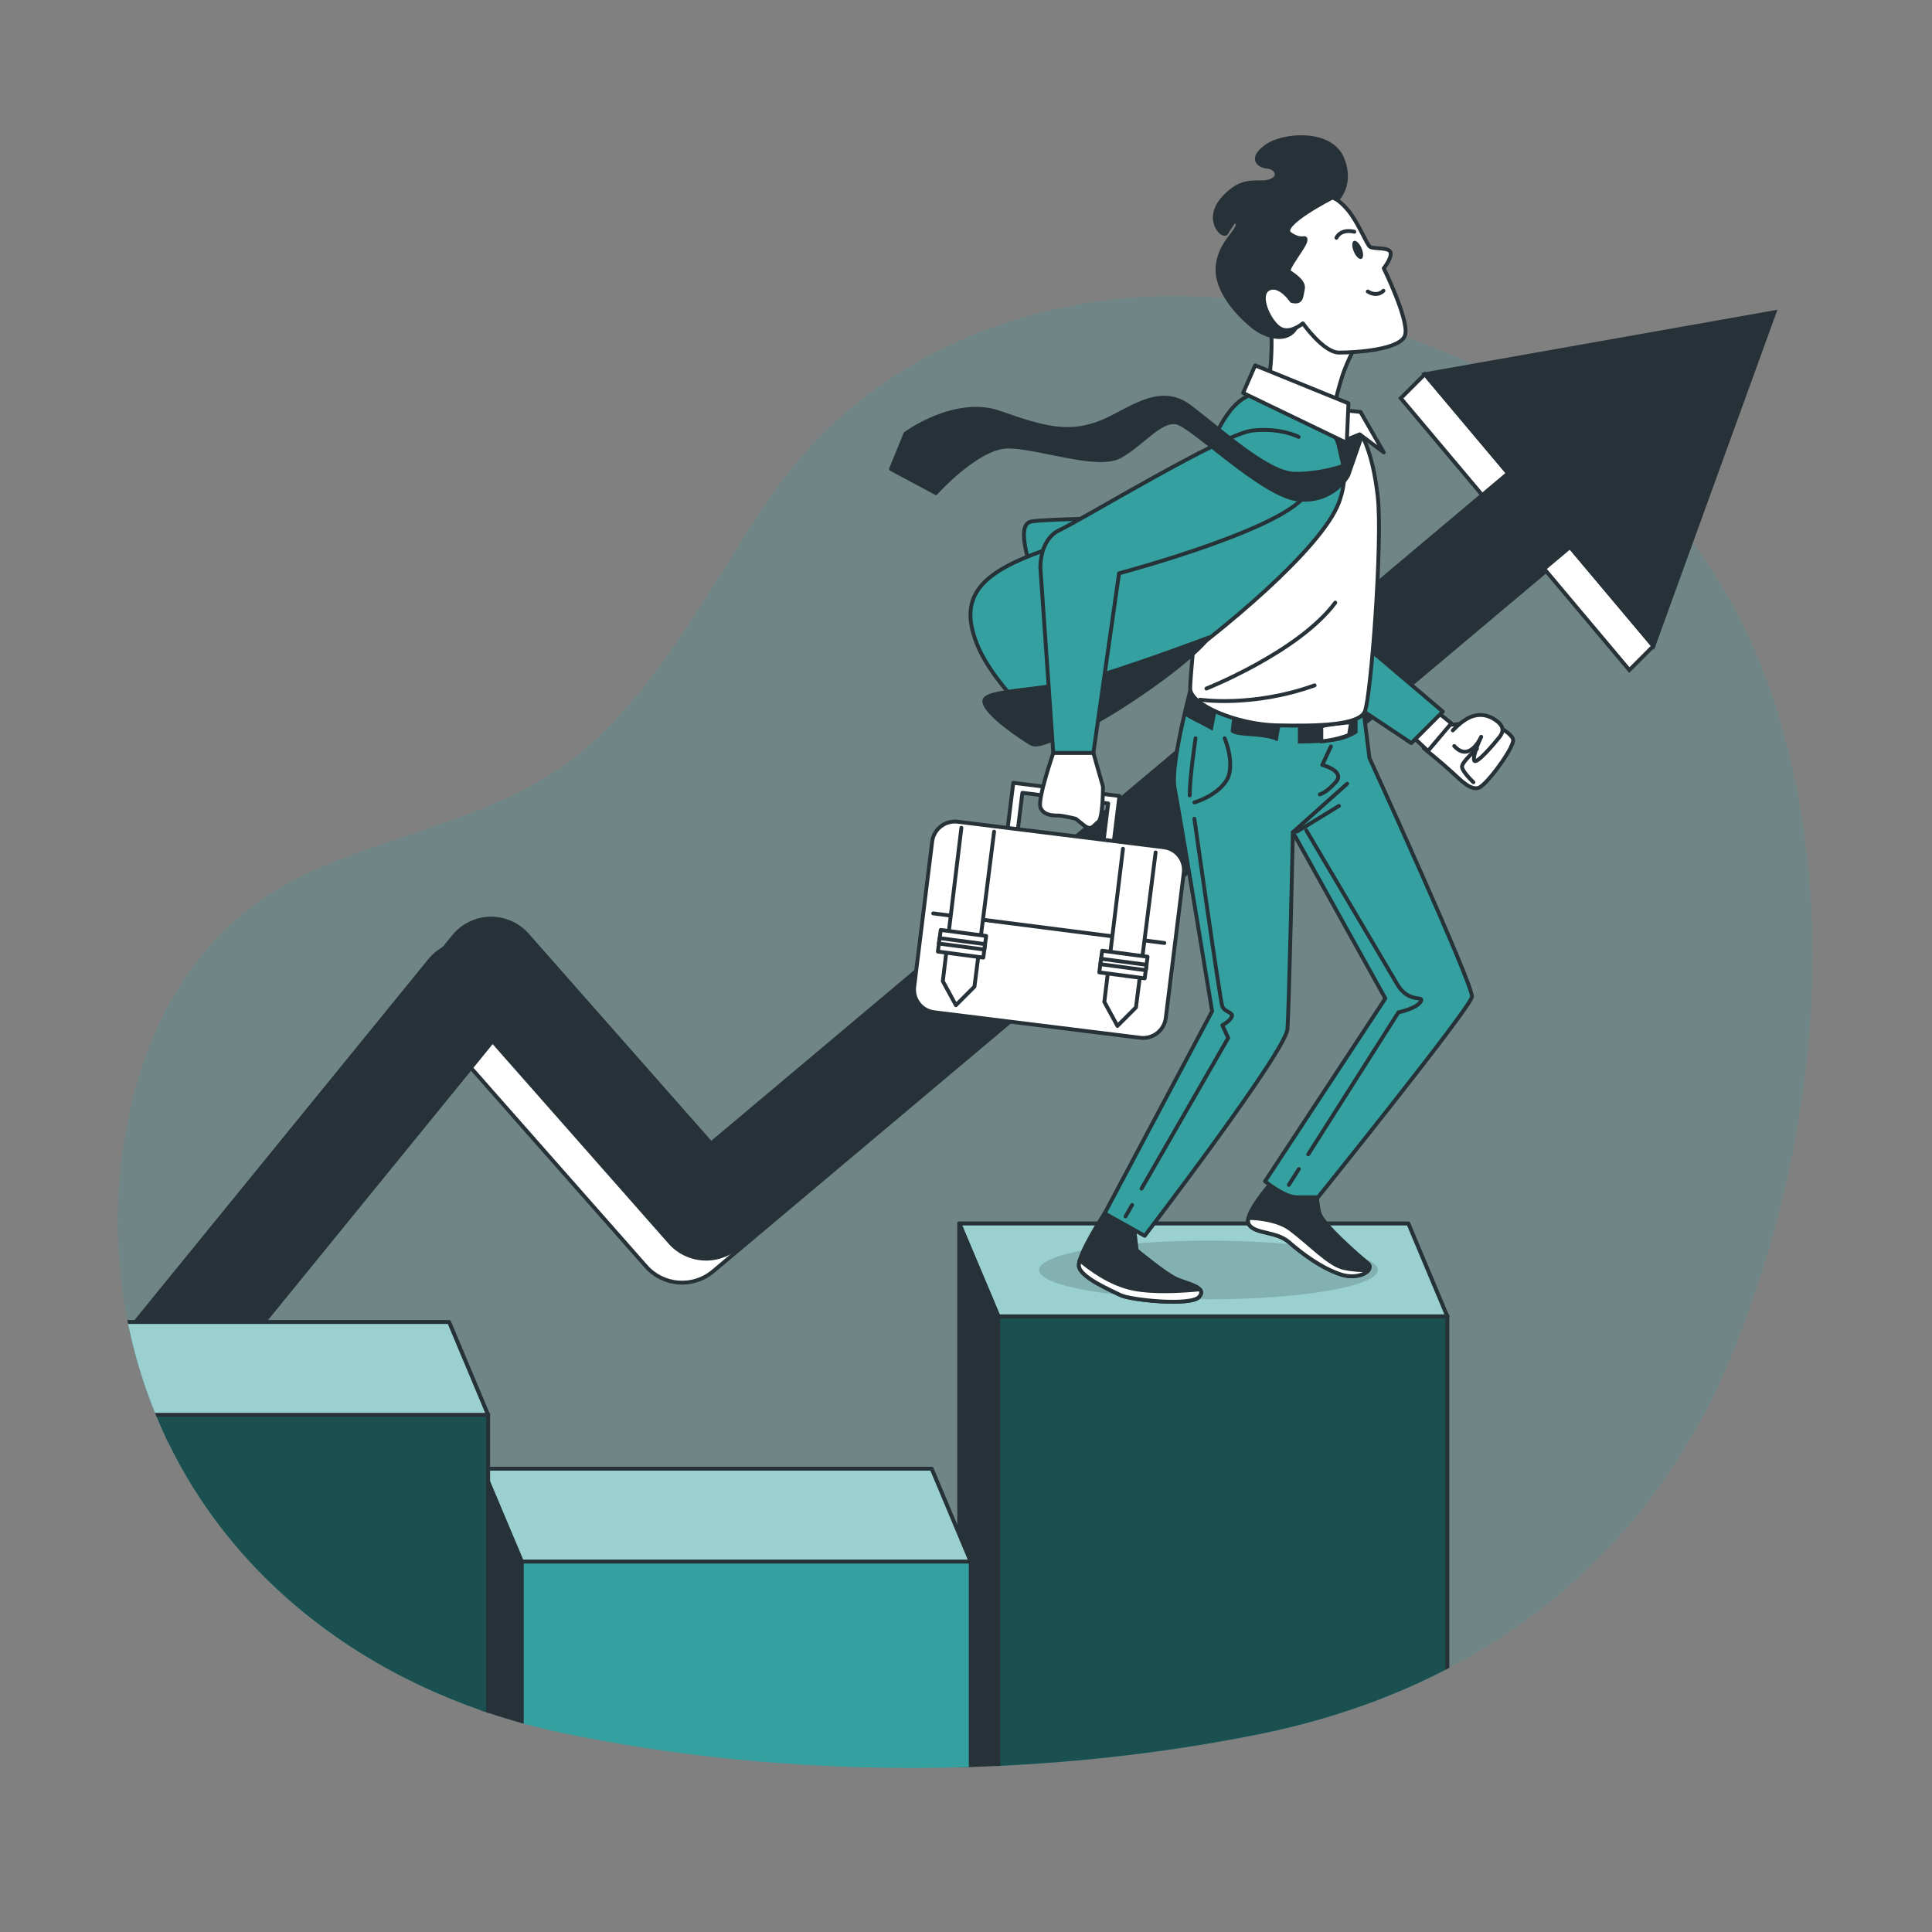 <?xml version="1.0" encoding="utf-8"?>
<!-- Generator: Adobe Illustrator 16.0.0, SVG Export Plug-In . SVG Version: 6.00 Build 0)  -->
<!DOCTYPE svg PUBLIC "-//W3C//DTD SVG 1.1//EN" "http://www.w3.org/Graphics/SVG/1.1/DTD/svg11.dtd">
<svg version="1.1" xmlns="http://www.w3.org/2000/svg" xmlns:xlink="http://www.w3.org/1999/xlink" x="0px" y="0px" width="500px"
	 height="500px" viewBox="0 0 500 500" enable-background="new 0 0 500 500" xml:space="preserve">
<rect x="0" y="0" width="500" height="500" fill="#808080" stroke="none"/>
<g id="Background_Simple">
	<g opacity="0.2">
		<path fill="#34A0A0" d="M448.959,348.867c20.723-51.911,27.62-113.248,10.287-167.025
			C439.019,119.085,382.14,83.044,316.642,77.18c-44.537-3.987-90.231,12.973-116.092,49.776
			c-15.46,22.001-27.484,47.306-47.76,65.651c-20.218,18.291-48.094,21.967-72.262,32.9c-23.423,10.596-37.918,30.126-44.931,54.231
			c-8.4,28.875-6.429,60.547,5.488,88.203c18.643,43.264,58.685,70.993,104.701,80.602c57.507,12.009,122.64,11.902,180.268,0.221
			C383.549,437.11,427.421,402.822,448.959,348.867z"/>
	</g>
</g>
<g id="Chart">
	<g>
		<defs>
			<path id="SVGID_1_" d="M449.548,157.597l20.709-80.764l-95.261,11.39c-24.786-17.246-25.959-8.142-58.354-11.042
				c-44.537-3.987-90.231,12.973-116.092,49.776c-15.46,22.001-27.484,47.306-47.76,65.651
				c-20.218,18.291-48.094,21.966-72.262,32.9c-23.423,10.596-37.918,30.126-44.931,54.231c-8.4,28.875-6.429,60.547,5.488,88.203
				c18.643,43.264,58.685,70.993,104.701,80.602c57.507,12.009,122.64,11.902,180.268,0.221
				c57.496-11.653,101.368-45.941,122.906-99.896c20.723-51.911,27.618-113.248,10.287-167.025
				C458.671,180.059,450.182,159.336,449.548,157.597z"/>
		</defs>
		<clipPath id="SVGID_2_">
			<use xlink:href="#SVGID_1_"  overflow="visible"/>
		</clipPath>
		<path clip-path="url(#SVGID_2_)" fill="#FFFFFF" stroke="#263238" stroke-miterlimit="10" d="M427.887,167.194L368.74,96.852
			l-6.213,6.212l21.557,25.638L177.82,302.137l-47.583-53.975c-2.42-2.745-5.926-4.258-9.586-4.215
			c-3.66,0.072-7.103,1.75-9.414,4.589L5.791,378.06l19.316,15.726l96.166-118.126l45.908,52.076
			c4.474,5.075,12.181,5.65,17.357,1.296l215.576-181.265l21.56,25.642L427.887,167.194z"/>
		<path clip-path="url(#SVGID_2_)" fill="#263238" stroke="#263238" stroke-miterlimit="10" d="M459.225,80.811L368.74,96.852
			l21.557,25.638L184.033,295.925l-47.583-53.976c-2.42-2.745-5.926-4.258-9.586-4.216c-3.66,0.072-7.103,1.75-9.414,4.589
			L12.003,371.847l19.316,15.726l96.166-118.125l45.908,52.075c4.474,5.075,12.181,5.65,17.358,1.297l215.577-181.266l21.559,25.641
			L459.225,80.811z"/>
		<g clip-path="url(#SVGID_2_)">
			<g>
				<defs>
					<rect id="XMLID_5_" x="258.342" y="340.483" width="116.238" height="141.979"/>
				</defs>
				<use xlink:href="#XMLID_5_"  overflow="visible" fill="#34A0A0"/>
				<clipPath id="XMLID_7_">
					<use xlink:href="#XMLID_5_"  overflow="visible"/>
				</clipPath>
				
					<rect x="258.342" y="340.483" opacity="0.5" clip-path="url(#XMLID_7_)" stroke="#263238" stroke-linecap="round" stroke-linejoin="round" stroke-miterlimit="10" width="116.238" height="141.979"/>
				
					<use xlink:href="#XMLID_5_"  overflow="visible" fill="none" stroke="#263238" stroke-linecap="round" stroke-linejoin="round" stroke-miterlimit="10"/>
			</g>
			<g>
				<g>
					<defs>
						<polygon id="XMLID_4_" points="374.58,340.67 258.342,340.67 248.246,316.621 364.485,316.621 						"/>
					</defs>
					<use xlink:href="#XMLID_4_"  overflow="visible" fill="#34A0A0"/>
					<clipPath id="XMLID_8_">
						<use xlink:href="#XMLID_4_"  overflow="visible"/>
					</clipPath>
					
						<polygon opacity="0.5" clip-path="url(#XMLID_8_)" fill="#FFFFFF" stroke="#263238" stroke-linecap="round" stroke-linejoin="round" stroke-miterlimit="10" points="
						374.58,340.67 258.342,340.67 248.246,316.621 364.485,316.621 					"/>
					
						<use xlink:href="#XMLID_4_"  overflow="visible" fill="none" stroke="#263238" stroke-linecap="round" stroke-linejoin="round" stroke-miterlimit="10"/>
				</g>
				<polygon fill="#263238" stroke="#263238" stroke-linecap="round" stroke-linejoin="round" stroke-miterlimit="10" points="
					248.246,316.621 248.246,482.499 258.342,482.499 258.342,340.483 				"/>
			</g>
		</g>
		<g clip-path="url(#SVGID_2_)">
			
				<rect x="134.987" y="403.955" fill="#34A0A0" stroke="#263238" stroke-linecap="round" stroke-linejoin="round" stroke-miterlimit="10" width="116.24" height="78.378"/>
			<g>
				<g>
					<defs>
						<polygon id="XMLID_3_" points="251.228,404.143 134.987,404.143 124.892,380.094 241.132,380.094 						"/>
					</defs>
					<use xlink:href="#XMLID_3_"  overflow="visible" fill="#34A0A0"/>
					<clipPath id="XMLID_9_">
						<use xlink:href="#XMLID_3_"  overflow="visible"/>
					</clipPath>
					
						<polygon opacity="0.5" clip-path="url(#XMLID_9_)" fill="#FFFFFF" stroke="#263238" stroke-linecap="round" stroke-linejoin="round" stroke-miterlimit="10" points="
						251.228,404.143 134.987,404.143 124.892,380.094 241.132,380.094 					"/>
					
						<use xlink:href="#XMLID_3_"  overflow="visible" fill="none" stroke="#263238" stroke-linecap="round" stroke-linejoin="round" stroke-miterlimit="10"/>
				</g>
				<polygon fill="#263238" stroke="#263238" stroke-linecap="round" stroke-linejoin="round" stroke-miterlimit="10" points="
					124.892,380.094 124.892,482.37 134.987,482.37 134.987,403.955 				"/>
			</g>
		</g>
		<g clip-path="url(#SVGID_2_)">
			<g>
				<defs>
					<rect id="XMLID_2_" x="10.095" y="365.988" width="116.24" height="78.378"/>
				</defs>
				<use xlink:href="#XMLID_2_"  overflow="visible" fill="#34A0A0"/>
				<clipPath id="XMLID_10_">
					<use xlink:href="#XMLID_2_"  overflow="visible"/>
				</clipPath>
				
					<rect x="10.095" y="365.988" opacity="0.5" clip-path="url(#XMLID_10_)" stroke="#263238" stroke-linecap="round" stroke-linejoin="round" stroke-miterlimit="10" width="116.24" height="78.378"/>
				
					<use xlink:href="#XMLID_2_"  overflow="visible" fill="none" stroke="#263238" stroke-linecap="round" stroke-linejoin="round" stroke-miterlimit="10"/>
			</g>
			<g>
				<g>
					<defs>
						<polygon id="XMLID_1_" points="126.335,366.176 10.095,366.176 0,342.127 116.24,342.127 						"/>
					</defs>
					<use xlink:href="#XMLID_1_"  overflow="visible" fill="#34A0A0"/>
					<clipPath id="XMLID_11_">
						<use xlink:href="#XMLID_1_"  overflow="visible"/>
					</clipPath>
					
						<polygon opacity="0.5" clip-path="url(#XMLID_11_)" fill="#FFFFFF" stroke="#263238" stroke-linecap="round" stroke-linejoin="round" stroke-miterlimit="10" points="
						126.335,366.176 10.095,366.176 0,342.127 116.24,342.127 					"/>
					
						<use xlink:href="#XMLID_1_"  overflow="visible" fill="none" stroke="#263238" stroke-linecap="round" stroke-linejoin="round" stroke-miterlimit="10"/>
				</g>
				<polygon fill="#263238" stroke="#263238" stroke-linecap="round" stroke-linejoin="round" stroke-miterlimit="10" points="
					0,342.127 0,444.402 10.095,444.402 10.095,365.988 				"/>
			</g>
		</g>
	</g>
</g>
<g id="Character">
	<g>
		<ellipse opacity="0.15" cx="312.749" cy="328.668" rx="43.835" ry="7.594"/>
		<path fill="#263238" stroke="#263238" stroke-miterlimit="10" d="M285.873,314.018c0,0-7.058,10.794-6.643,13.699
			c0.415,2.907,8.303,6.228,10.794,7.473c2.49,1.245,18.267,2.906,20.341,0.416c2.076-2.491-2.905-3.321-5.811-4.567
			c-2.907-1.245-10.38-7.473-10.38-7.473l-0.829-7.058L285.873,314.018z"/>
		<path fill="#FFFFFF" stroke="#263238" stroke-linecap="round" stroke-linejoin="round" stroke-miterlimit="10" d="
			M310.365,335.605c0.651-0.781,0.608-1.398,0.153-1.917c-4.744,0.46-12.004,0.874-17.173-0.159
			c-6.046-1.209-11.417-5.271-13.898-7.394c-0.184,0.639-0.273,1.187-0.217,1.581c0.415,2.907,8.303,6.228,10.794,7.473
			C292.515,336.435,308.291,338.096,310.365,335.605z"/>
		<path fill="#263238" stroke="#263238" stroke-miterlimit="10" d="M329.047,306.13c0,0-7.473,8.303-5.812,10.794
			c1.66,2.491,7.057,1.66,10.379,4.565c3.321,2.907,8.303,6.644,13.285,8.304c4.981,1.66,9.132-1.245,7.056-2.905
			c-2.074-1.662-11.623-9.964-12.454-12.87c-0.829-2.906-0.829-7.473-0.829-7.473L329.047,306.13z"/>
		<path fill="#FFFFFF" stroke="#263238" stroke-linecap="round" stroke-linejoin="round" stroke-miterlimit="10" d="M354.226,328.65
			c-1.84,0.167-4.308-0.032-6.497-0.518c-3.736-0.831-8.718-6.228-13.7-9.964c-3.098-2.324-7.798-2.881-10.912-2.97
			c-0.167,0.694-0.165,1.299,0.119,1.725c1.66,2.491,7.057,1.66,10.379,4.565c3.321,2.907,8.303,6.644,13.285,8.304
			C350.306,330.929,353.322,329.928,354.226,328.65z"/>
		<g>
			<path fill="#34A0A0" stroke="#263238" stroke-linecap="round" stroke-linejoin="round" stroke-miterlimit="10" d="
				M308.729,176.123c0,0-5.982,21.616-4.737,27.843c1.246,6.228,9.695,57.743,9.695,57.743l-27.814,52.309l10.378,5.812
				c0,0,36.532-47.74,36.948-53.553c0.415-5.813,1.402-50.907,1.402-50.907l23.921,43.019l-31.136,47.326
				c0,0,4.981,4.151,8.304,4.151c3.32,0,5.396,0,5.396,0s39.438-48.986,39.854-51.894c0.414-2.905-26.532-61.809-26.532-61.809
				l-1.674-13.399L308.729,176.123z"/>
			<path fill="none" stroke="#263238" stroke-linecap="round" stroke-linejoin="round" stroke-miterlimit="10" d="M316.949,191.07
				c0,0,3.018,7.243,0.302,11.166s-8.147,5.432-8.147,5.432"/>
			
				<line fill="none" stroke="#263238" stroke-linecap="round" stroke-linejoin="round" stroke-miterlimit="10" x1="334.602" y1="215.37" x2="348.635" y2="202.838"/>
			<path fill="none" stroke="#263238" stroke-linecap="round" stroke-linejoin="round" stroke-miterlimit="10" d="M344.43,193.194
				l-2.223,4.764c0,0,6.034,1.588,3.494,4.446c-2.541,2.858-4.129,3.176-4.129,3.176"/>
			
				<line fill="none" stroke="#263238" stroke-linecap="round" stroke-linejoin="round" stroke-miterlimit="10" x1="335.658" y1="215.211" x2="346.521" y2="208.572"/>
			<path fill="none" stroke="#263238" stroke-linecap="round" stroke-linejoin="round" stroke-miterlimit="10" d="M309.405,191.07
				c0,0-1.51,9.958-1.51,14.786"/>
			
				<line fill="none" stroke="#263238" stroke-linecap="round" stroke-linejoin="round" stroke-miterlimit="10" x1="292.998" y1="311.841" x2="291.299" y2="314.794"/>
			<path fill="none" stroke="#263238" stroke-linecap="round" stroke-linejoin="round" stroke-miterlimit="10" d="M309.104,211.892
				c0,0,6.638,47.076,7.241,48.584c0.604,1.51,3.019,1.51,2.414,2.716c-0.604,1.208-2.414,2.113-2.414,2.113l1.51,3.319
				l-22.432,38.998"/>
			
				<line fill="none" stroke="#263238" stroke-linecap="round" stroke-linejoin="round" stroke-miterlimit="10" x1="336.152" y1="302.544" x2="333.546" y2="306.646"/>
			<path fill="none" stroke="#263238" stroke-linecap="round" stroke-linejoin="round" stroke-miterlimit="10" d="M338.072,214.909
				c0,0,20.521,34.704,23.538,39.833c3.018,5.131,7.243,2.717,6.035,4.527c-1.207,1.81-5.733,2.716-5.733,2.716l-23.341,36.749"/>
		</g>
		<path fill="#263238" d="M306.823,185.283c0.446,0.332,1.156,0.771,2.306,1.345c3.311,1.655,4.689,2.483,4.689,2.483l1.104-5.518
			l4.138,0.828l-0.551,4.69c0,0-0.553,1.103,4.964,1.379c5.519,0.276,7.174,1.379,7.174,1.379l1.103-6.344l4.138-0.276v7.172
			c0,0,6.069,0,9.656-0.552c3.587-0.551,5.793-2.207,5.793-2.207v-4.965l-2.25-2.483l-40.356-6.092
			C308.729,176.123,307.842,180.986,306.823,185.283z"/>
		<path fill="#FFFFFF" stroke="#263238" stroke-linecap="round" stroke-linejoin="round" stroke-miterlimit="10" d="
			M341.956,188.007v3.862c0,0,3.587-0.275,7.174-1.655l0.551-3.31C349.681,186.904,343.335,187.456,341.956,188.007z"/>
		<g>
			<path fill="#FFFFFF" stroke="#263238" stroke-linecap="round" stroke-linejoin="round" stroke-miterlimit="10" d="
				M379.842,187.19l-6.433,0.551l-4.961,5.881c0,0,4.777,3.859,7.35,6.248c2.573,2.389,4.778,4.594,6.8,4.043
				c2.021-0.552,9.005-10.107,9.005-12.313S383.701,185.352,379.842,187.19z"/>
			<path fill="#FFFFFF" stroke="#263238" stroke-linecap="round" stroke-linejoin="round" stroke-miterlimit="10" d="
				M375.982,189.028c0,0,1.838-2.021,3.859-3.124c2.021-1.103,4.41-1.287,6.799,0.184c2.389,1.47,2.756,2.94,1.471,4.594
				c-1.287,1.654-6.248,7.535-6.616,6.065c-0.367-1.471,1.837-6.065,1.837-6.065s-2.939,6.799-6.982,2.389"/>
			<path fill="none" stroke="#263238" stroke-linecap="round" stroke-linejoin="round" stroke-miterlimit="10" d="M381.312,202.442
				c0,0-2.94-2.756-2.94-4.042c0-1.286,3.859-4.594,3.859-4.594"/>
			<polygon fill="#FFFFFF" stroke="#263238" stroke-linecap="round" stroke-linejoin="round" stroke-miterlimit="10" points="
				371.94,184.25 375.614,187.19 369.55,194.356 366.243,191.232 			"/>
			<polygon fill="#34A0A0" stroke="#263238" stroke-linecap="round" stroke-linejoin="round" stroke-miterlimit="10" points="
				353.751,167.472 373.404,184.16 365.247,192.318 348.56,181.193 			"/>
		</g>
		<g>
			<path fill="#FFFFFF" stroke="#263238" stroke-linecap="round" stroke-linejoin="round" stroke-miterlimit="10" d="
				M325.381,104.164c0,0-9.575,5.122-11.133,13.583c-1.56,8.461-6.24,56.172-6.24,60.402s12.023,9.352,22.487,9.574
				c10.466,0.223,21.153,0,22.713-3.563c1.559-3.563,4.682-44.147,3.346-55.726s-4.23-18.036-8.462-20.931
				C343.862,104.609,331.171,100.824,325.381,104.164z"/>
			<path fill="none" stroke="#263238" stroke-linecap="round" stroke-linejoin="round" stroke-miterlimit="10" d="M312.216,178.196
				c0,0,23.883-9.471,33.354-22.236"/>
			<path fill="none" stroke="#263238" stroke-linecap="round" stroke-linejoin="round" stroke-miterlimit="10" d="M310.568,181.079
				c0,0,13.59,2.059,29.648-3.706"/>
		</g>
		<path fill="#FFFFFF" stroke="#263238" stroke-linecap="round" stroke-linejoin="round" stroke-miterlimit="10" d="M328.943,83.679
			c0,0,0.03,0.413,0.063,1.131c0.094,2.021,0.207,6.457-0.286,10.893c-0.667,6.012-0.667,6.012-0.667,6.012l16.921,4.899
			c0,0,0.669-3.563,2.228-8.684c1.559-5.122,4.676-10.243,4.676-10.243s-7.793-2.449-12.246-6.235
			C335.178,77.667,330.502,79.003,328.943,83.679z"/>
		<path fill="#263238" stroke="#263238" stroke-linecap="round" stroke-linejoin="round" stroke-miterlimit="10" d="M345.42,52.283
			c0,0,4.899-3.786,2.005-11.133c-2.896-7.348-15.142-6.457-19.596-3.34c-4.452,3.117-2.226,5.121,0.225,5.343
			c2.448,0.224,3.562,2.895,0.444,3.786c-3.117,0.891-6.681-1.336-11.801,4.231c-5.121,5.566-0.223,10.465,0.668,9.129
			c0.89-1.336,2.449-4.453,2.895-2.45c0.445,2.004-4.454,4.677-5.122,10.911c-0.667,6.234,5.122,12.469,8.907,15.586
			c3.784,3.117,8.684,4.008,10.91,1.113c2.228-2.895,4.453-7.793,6.902-10.91c2.45-3.117-0.445-10.688-1.335-13.582
			C339.632,58.072,345.42,52.283,345.42,52.283z"/>
		<g>
			<path fill="#FFFFFF" stroke="#263238" stroke-linecap="round" stroke-linejoin="round" stroke-miterlimit="10" d="
				M334.288,77.889c0,0-3.117-4.676-6.012-3.117c-2.896,1.559,0,8.016,2.672,10.02c2.671,2.004,6.234-1.113,6.234-1.113
				s5.344,7.57,9.352,7.57s16.254-0.668,17.146-4.676c0.89-4.008-5.567-17.146-5.567-17.146s2.005-2.449,1.781-4.007
				c-0.223-1.559-4.453-0.891-5.344-1.559c-0.891-0.668-3.117-6.458-5.789-9.575s-4.009-3.117-4.009-3.117
				s-14.027,7.125-10.909,9.352c3.117,2.227,4.229,0.223,4.008,1.781c-0.223,1.559-5.122,7.348-4.231,8.016
				c0.892,0.667,4.009,2.449,3.563,4.453S336.96,78.558,334.288,77.889z"/>
			
				<ellipse transform="matrix(0.922 -0.387 0.387 0.922 2.25 140.887)" fill="#263238" cx="351.432" cy="64.849" rx="1.093" ry="2.516"/>
			<path fill="none" stroke="#263238" stroke-linecap="round" stroke-linejoin="round" stroke-miterlimit="10" d="M350.5,59.979
				c0,0-3.285-0.966-4.639,1.546"/>
			<path fill="none" stroke="#263238" stroke-linecap="round" stroke-linejoin="round" stroke-miterlimit="10" d="M358.037,75.248
				c0,0-1.546,1.739-4.059,0.193"/>
		</g>
		<g>
			<path fill="#34A0A0" stroke="#263238" stroke-linecap="round" stroke-linejoin="round" stroke-miterlimit="10" d="
				M294.391,134.076c0,0-22.752,0.117-27.422,0.878s0.345,13.127,0.82,16.045C268.266,153.919,294.391,134.076,294.391,134.076z"/>
			<path fill="#34A0A0" stroke="#263238" stroke-linecap="round" stroke-linejoin="round" stroke-miterlimit="10" d="
				M343.163,109.353c0,0,7.887,8.718,3.32,20.757c-4.566,12.04-30.72,33.626-44.836,43.59
				c-14.114,9.963-28.645,17.436-28.645,17.436s-15.775-12.869-20.342-24.908c-4.567-12.039,1.224-18.078,17.829-23.89
				c16.606-5.812,37.801-13.058,41.537-23.436s8.39-18.182,16.026-17.187C335.69,102.71,343.163,109.353,343.163,109.353z"/>
			<path fill="#263238" stroke="#263238" stroke-linecap="round" stroke-linejoin="round" stroke-miterlimit="10" d="
				M312.856,164.981c0,0-15.359,5.813-28.645,9.963c-13.284,4.152-29.891,3.322-29.476,6.643c0.416,3.321,9.964,9.548,12.039,10.793
				c2.076,1.245,6.228-1.66,11.209-2.906C282.966,188.23,306.215,173.285,312.856,164.981z"/>
		</g>
		<g>
			<polygon fill="#FFFFFF" stroke="#263238" stroke-linecap="round" stroke-linejoin="round" stroke-miterlimit="10" points="
				262.237,202.597 260.605,215.771 263.24,216.097 264.593,205.182 286.799,207.933 285.446,218.848 288.082,219.174 
				289.714,206.001 			"/>
			<g>
				<path fill="#FFFFFF" stroke="#263238" stroke-linecap="round" stroke-linejoin="round" stroke-miterlimit="10" d="
					M295.108,268.578l-53.373-6.611c-3.243-0.401-5.545-3.355-5.144-6.599l4.654-37.564c0.401-3.242,3.356-5.544,6.598-5.143
					l53.372,6.612c3.242,0.402,5.546,3.356,5.144,6.599l-4.653,37.564C301.305,266.678,298.351,268.981,295.108,268.578z"/>
				
					<line fill="none" stroke="#263238" stroke-linecap="round" stroke-linejoin="round" stroke-miterlimit="10" x1="241.512" y1="236.386" x2="301.334" y2="244.043"/>
				<g>
					<polyline fill="#FFFFFF" stroke="#263238" stroke-linecap="round" stroke-linejoin="round" stroke-miterlimit="10" points="
						248.805,214.24 244,253.928 247.389,260.142 252.189,255.341 257.273,215.234 					"/>
					
						<rect x="243.152" y="241.501" transform="matrix(0.991 0.131 -0.131 0.991 34.136 -30.511)" fill="#FFFFFF" stroke="#263238" stroke-linecap="round" stroke-linejoin="round" stroke-miterlimit="10" width="11.862" height="5.648"/>
					
						<rect x="243.153" y="243.617" transform="matrix(0.991 0.131 -0.131 0.991 34.113 -30.493)" fill="#FFFFFF" stroke="#263238" stroke-linecap="round" stroke-linejoin="round" stroke-miterlimit="10" width="11.862" height="1.416"/>
				</g>
				<g>
					<polyline fill="#FFFFFF" stroke="#263238" stroke-linecap="round" stroke-linejoin="round" stroke-miterlimit="10" points="
						290.626,219.658 285.8,259.294 289.189,265.508 293.99,260.707 299.074,220.601 					"/>
					
						<rect x="284.952" y="246.867" transform="matrix(0.991 0.131 -0.131 0.991 35.185 -35.926)" fill="#FFFFFF" stroke="#263238" stroke-linecap="round" stroke-linejoin="round" stroke-miterlimit="10" width="11.863" height="5.648"/>
					
						<rect x="284.952" y="248.984" transform="matrix(0.991 0.131 -0.131 0.991 35.2 -35.939)" fill="#FFFFFF" stroke="#263238" stroke-linecap="round" stroke-linejoin="round" stroke-miterlimit="10" width="11.862" height="1.415"/>
				</g>
			</g>
		</g>
		<g>
			<path fill="#34A0A0" stroke="#263238" stroke-linecap="round" stroke-linejoin="round" stroke-miterlimit="10" d="
				M336.104,113.089c0,0-4.566-2.491-12.039-1.661c-7.473,0.831-44.42,23.248-49.817,25.739c-5.396,2.491-4.981,9.963-4.981,9.963
				l3.321,47.741h10.378l6.644-46.496c0,0,47.572-12.632,49.057-22.041"/>
			<path fill="#FFFFFF" stroke="#263238" stroke-linecap="round" stroke-linejoin="round" stroke-miterlimit="10" d="
				M282.966,194.872l2.491,8.718c0,0,0,8.303-1.245,9.133c-1.246,0.83-1.66,2.491-3.736,0.83c-2.075-1.66-2.075-1.66-2.075-1.66
				s-3.321-0.831-4.566-0.831c-1.246,0-3.736,0-4.567-2.075c-0.829-2.076,3.321-14.115,3.321-14.115H282.966z"/>
		</g>
		<path fill="#263238" stroke="#263238" stroke-linecap="round" stroke-linejoin="round" stroke-miterlimit="10" d="
			M345.914,112.874l1.742,7.673c0,0-5.397,2.076-12.454,2.076c-7.058,0-19.097-11.209-27.399-17.436s-16.606,2.075-24.079,4.566
			c-7.473,2.491-13.283,1.245-24.908-2.906c-11.624-4.151-24.493,5.396-24.493,5.396l-3.736,9.133l11.625,6.227
			c0,0,10.793-12.039,18.681-12.039s23.248,5.812,29.06,2.491c5.813-3.322,10.379-9.549,14.53-8.718
			c4.151,0.83,22.418,19.096,31.551,19.927c9.134,0.83,12.87-6.227,12.87-6.227l3.32-9.548
			C352.223,113.489,346.663,105.617,345.914,112.874z"/>
		<polygon fill="#FFFFFF" stroke="#263238" stroke-linecap="round" stroke-linejoin="round" stroke-miterlimit="10" points="
			347.869,106.167 352.101,106.613 358.112,117.078 351.878,112.402 348.076,113.955 347.646,110.398 		"/>
		<polygon fill="#FFFFFF" stroke="#263238" stroke-linecap="round" stroke-linejoin="round" stroke-miterlimit="10" points="
			324.835,94.563 348.983,104.386 348.538,114.629 321.718,101.688 		"/>
	</g>
</g>
</svg>
